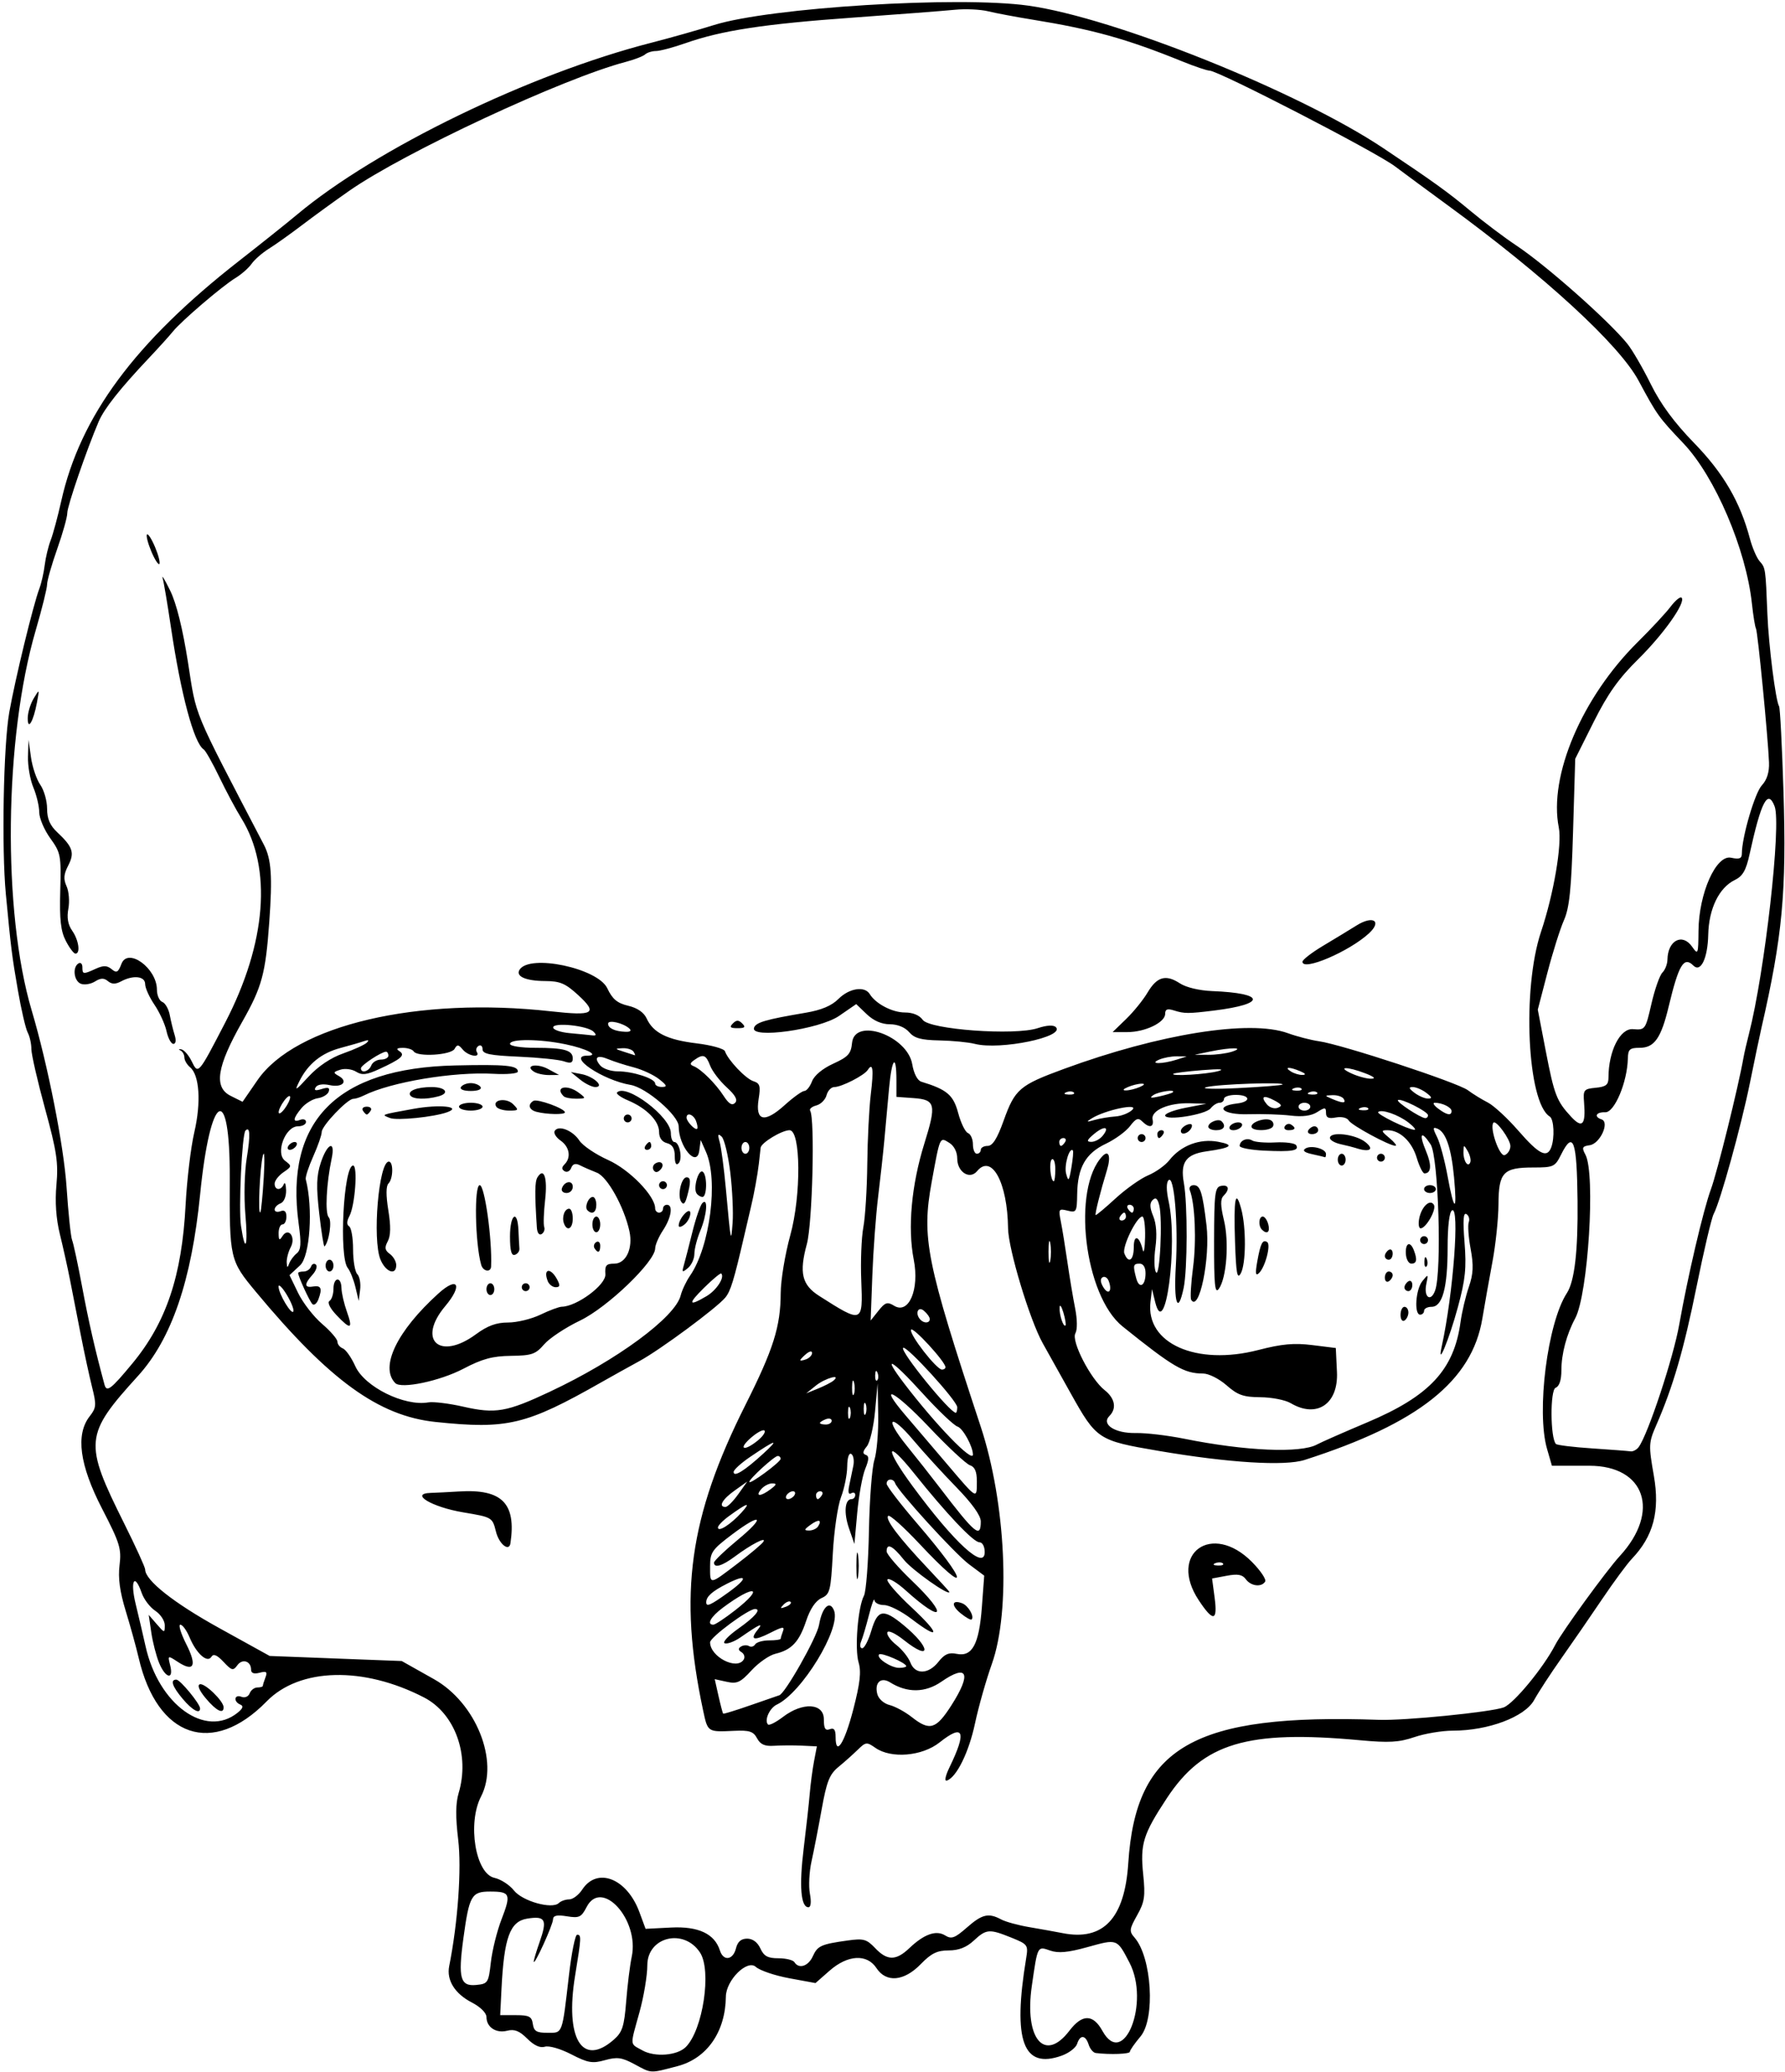 <?xml version="1.0" encoding="UTF-8" standalone="no"?>
<!-- Created with Inkscape (http://www.inkscape.org/) -->

<svg
   xmlns:dc="http://purl.org/dc/elements/1.1/"
   xmlns:cc="http://creativecommons.org/ns#"
   xmlns:rdf="http://www.w3.org/1999/02/22-rdf-syntax-ns#"
   xmlns:svg="http://www.w3.org/2000/svg"
   xmlns="http://www.w3.org/2000/svg"
   xmlns:sodipodi="http://sodipodi.sourceforge.net/DTD/sodipodi-0.dtd"
   xmlns:inkscape="http://www.inkscape.org/namespaces/inkscape"
   id="svg4176"
   version="1.1"
   inkscape:version="0.91 r13725"
   width="426.562"
   height="495"
   viewBox="0 0 426.562 495"
   sodipodi:docname="Skull10.svg">
  <defs
     id="defs4180" />
  <sodipodi:namedview
     pagecolor="#ffffff"
     bordercolor="#666666"
     borderopacity="1"
     objecttolerance="10"
     gridtolerance="10"
     guidetolerance="10"
     inkscape:pageopacity="0"
     inkscape:pageshadow="2"
     inkscape:window-width="1600"
     inkscape:window-height="837"
     id="namedview4178"
     showgrid="false"
     inkscape:zoom="1.3535354"
     inkscape:cx="213.28125"
     inkscape:cy="247.5"
     inkscape:window-x="-8"
     inkscape:window-y="-8"
     inkscape:window-maximized="1"
     inkscape:current-layer="svg4176" />
  <path
     style="fill:#000000"
     d="m 151.575,493.095 c -2.977,-1.596 -4.116,-1.748 -7.017,-0.938 -2.998,0.837 -4.079,0.649 -8.046,-1.399 -2.587,-1.335 -5.336,-2.126 -6.313,-1.816 -1.132,0.359 -2.586,-0.307 -4.205,-1.926 -1.859,-1.859 -3.052,-2.33 -4.793,-1.893 -2.664,0.669 -4.951,-0.843 -4.951,-3.272 0,-0.98 -1.451,-2.418 -3.516,-3.485 -4.055,-2.096 -6.058,-5.322 -5.389,-8.679 2.079,-10.424 2.989,-23.27 2.145,-30.258 -0.645,-5.334 -0.613,-8.658 0.106,-11.059 2.727,-9.103 -0.864,-19.037 -8.265,-22.861 -14.488,-7.487 -29.739,-7.109 -37.599,0.931 -12.899,13.195 -26.133,8.717 -30.582,-10.347 -0.602,-2.578 -2,-7.641 -3.106,-11.25 -1.417,-4.621 -1.854,-7.857 -1.475,-10.938 0.484,-3.94 0.069,-5.281 -4.172,-13.487 -5.4,-10.447 -6.375,-17.729 -2.957,-22.09 1.579,-2.015 1.636,-2.698 0.573,-6.923 -0.648,-2.578 -1.88,-8.273 -2.737,-12.656 -0.857,-4.383 -2.013,-10.289 -2.569,-13.125 -0.556,-2.836 -1.635,-7.688 -2.397,-10.781 -0.915,-3.716 -1.194,-7.727 -0.823,-11.816 0.478,-5.266 0.073,-7.976 -2.713,-18.141 C 8.974,258.315 7.5,251.897 7.5,250.626 7.5,249.354 7.104,247.575 6.621,246.672 6.138,245.768 5.083,241.233 4.278,236.594 2.853,228.377 2.635,226.636 1.397,213.587 0.357,202.624 0.822,178.005 2.217,170.156 3.641,162.15 7.932,144.506 9.401,140.625 9.888,139.336 10.466,136.805 10.685,135 c 0.219,-1.805 0.86,-4.477 1.426,-5.938 0.565,-1.461 1.703,-5.68 2.528,-9.375 4.526,-20.269 17.616,-37.945 42.464,-57.343 5.284,-4.125 11.538,-9.117 13.898,-11.093 C 89.82,35.495 126.665,17.629 155.625,10.217 c 4.383,-1.122 11.133,-3.029 15,-4.237 13.399,-4.188 58.359,-6.965 75.075,-4.637 20.572,2.864 64.69,20.567 84.869,34.054 11.95,7.987 15.449,10.504 20.733,14.914 3.208,2.677 8.175,6.423 11.038,8.323 7.109,4.718 22.057,17.945 26.536,23.479 1.187,1.466 3.707,5.801 5.6,9.632 2.373,4.801 5.597,9.181 10.376,14.096 6.996,7.195 10.978,14.021 13.328,22.85 0.581,2.182 1.631,4.612 2.333,5.4 1.392,1.563 1.41,1.688 1.843,12.63 0.297,7.5 1.969,20.686 2.792,22.018 0.24,0.388 0.711,9.515 1.048,20.282 0.752,24.09 -0.227,34.59 -5.279,56.607 -0.414,1.805 -1.649,7.703 -2.745,13.107 -2.085,10.283 -7.076,28.316 -8.656,31.274 -0.507,0.949 -2.345,8.753 -4.085,17.344 -3.059,15.104 -5.635,23.955 -9.639,33.126 -1.819,4.165 -1.847,4.766 -0.567,12.095 1.473,8.439 -0.121,14.441 -5.264,19.818 -1.127,1.178 -4.325,5.517 -7.108,9.642 -2.783,4.125 -7.145,10.453 -9.694,14.062 -2.549,3.609 -5.496,8.126 -6.551,10.038 -2.22,4.025 -10.947,7.306 -19.432,7.306 -2.56,0 -6.684,0.692 -9.164,1.537 -3.683,1.255 -6.08,1.392 -13.058,0.748 -26.919,-2.483 -37.43,0.671 -46.104,13.837 -5.692,8.639 -6.405,10.938 -5.658,18.231 0.535,5.222 0.335,6.571 -1.448,9.741 -1.879,3.343 -1.936,3.832 -0.619,5.34 4.125,4.724 5.005,19.363 1.419,23.624 -1.399,1.663 -2.544,3.307 -2.545,3.654 -9.4e-4,0.545 -4.722,0.718 -8.139,0.298 -0.61,-0.075 -1.376,-0.98 -1.704,-2.011 -0.74,-2.331 -2.045,-2.42 -2.753,-0.187 -0.295,0.928 -1.935,2.194 -3.645,2.812 -9.278,3.355 -11.796,-3.504 -8.535,-23.251 0.522,-3.158 0.389,-3.343 -3.522,-4.922 -5.295,-2.137 -5.993,-2.083 -8.998,0.703 -1.753,1.625 -3.595,2.344 -6.008,2.344 -2.745,0 -4.153,0.693 -6.667,3.281 -4,4.118 -8.252,4.495 -10.584,0.938 -2.256,-3.444 -6.855,-3.189 -11.192,0.62 l -3.375,2.963 -6.267,-1.155 c -3.447,-0.635 -7.041,-1.856 -7.988,-2.713 -2.051,-1.856 -7.114,3.167 -7.16,7.105 -0.1,8.429 -4.526,14.777 -11.587,16.616 -6.704,1.746 -6.057,1.777 -10.301,-0.497 z m 12.318,-4.086 c 4.088,-4.088 6.216,-18.252 3.391,-22.564 -3.861,-5.893 -12.596,-3.772 -12.596,3.059 0,2.441 -0.844,7.484 -1.875,11.205 -2.298,8.294 -2.368,7.391 0.703,9.113 2.973,1.666 8.316,1.248 10.377,-0.813 z m -17.217,-1.744 c 2.051,-1.799 2.487,-3.144 2.961,-9.141 0.306,-3.867 0.902,-8.67 1.326,-10.673 1.869,-8.84 -7.186,-18.827 -10.776,-11.885 -1.27,2.457 -1.78,2.697 -4.712,2.221 -2.42,-0.393 -3.296,-0.192 -3.321,0.761 -0.034,1.334 -4.503,11.131 -4.6,10.084 -0.03,-0.322 0.591,-2.412 1.379,-4.646 1.912,-5.42 1.421,-6.352 -2.973,-5.637 -4.103,0.667 -5.509,4.537 -6.12,16.85 l -0.308,6.206 3.75,0 c 3.175,0 3.796,0.323 4.05,2.109 0.244,1.717 0.895,2.109 3.498,2.109 3.687,0 3.471,0.58 5.143,-13.828 0.613,-5.285 1.489,-9.609 1.947,-9.609 1.042,0 1.01,0.652 -0.483,9.767 -2.465,15.057 1.686,21.936 9.24,15.311 z m 108.892,-2.155 c 3.056,-4.007 5.646,-3.991 7.875,0.046 5.087,9.213 11.432,-6.775 6.469,-16.299 -2.999,-5.754 -2.861,-5.703 -10.049,-3.708 -4.652,1.292 -6.945,1.505 -8.889,0.829 -3.094,-1.076 -2.999,-1.257 -4.402,8.466 -1.822,12.63 3.072,18.432 8.996,10.665 z M 117.303,468.75 c 0.321,-2.836 1.466,-7.437 2.543,-10.224 2.34,-6.052 2.093,-6.651 -2.734,-6.651 -4.446,0 -4.983,0.948 -6.391,11.284 -1.282,9.408 -0.726,11.401 3.073,11.032 2.802,-0.273 2.949,-0.5 3.509,-5.441 z m 76.922,-1.388 c 1.156,-2.536 1.944,-2.895 8.334,-3.795 3.787,-0.533 4.539,-0.326 6.562,1.805 2.9,3.056 4.995,3.062 8.185,0.023 3.526,-3.359 6.412,-4.376 8.577,-3.025 1.483,0.926 2.292,0.63 5.158,-1.886 3.654,-3.208 5.176,-3.57 8.203,-1.95 1.063,0.569 4.094,1.399 6.735,1.844 2.641,0.445 6.214,1.088 7.94,1.429 9.745,1.923 14.85,-3.508 15.703,-16.703 1.801,-27.854 15.689,-35.793 59.908,-34.249 6.157,0.215 26.863,-1.851 29.821,-2.975 2.427,-0.923 9.536,-9.549 12.302,-14.927 1.626,-3.162 12.22,-17.735 15.449,-21.251 9.74,-10.608 6.041,-21.546 -7.286,-21.546 l -8.954,0 -1.162,-4.013 c -2.591,-8.948 0.104,-30.128 4.738,-37.237 1.838,-2.82 2.675,-10.043 2.549,-21.995 -0.154,-14.568 -1.013,-16.96 -3.964,-11.031 -1.422,2.857 -1.792,3.026 -6.633,3.026 -7.167,0 -8.26,1.157 -8.3,8.787 -0.018,3.417 -0.665,9.588 -1.437,13.713 -0.772,4.125 -1.861,10.242 -2.419,13.594 -2.48,14.893 -15.228,25.03 -42.461,33.766 -4.752,1.524 -18.212,0.687 -34.988,-2.176 -14.385,-2.455 -14.747,-2.693 -20.943,-13.777 -2.162,-3.867 -5.162,-9.239 -6.668,-11.938 -3.109,-5.574 -8.217,-22.502 -8.279,-27.435 -0.136,-10.931 -3.903,-17.88 -7.405,-13.661 -1.758,2.118 -4.741,0.216 -4.741,-3.024 0,-1.548 -0.747,-3.02 -1.896,-3.738 -2.298,-1.435 -2.204,-1.642 -4.202,9.308 -2.453,13.446 -1.36,18.906 11.701,58.457 6.022,18.236 7.233,43.923 2.673,56.719 -1.378,3.867 -3.193,10.271 -4.034,14.232 -1.46,6.878 -4.419,12.877 -6.725,13.633 -0.63,0.207 -0.359,-1.125 0.653,-3.209 4.163,-8.568 3.384,-10.494 -2.389,-5.906 -4.17,3.314 -11.573,3.936 -15.352,1.289 -2.043,-1.431 -2.297,-1.404 -4.193,0.454 -1.11,1.087 -3.182,2.933 -4.605,4.102 -2.152,1.767 -2.828,3.466 -4.018,10.093 -0.787,4.383 -1.881,9.991 -2.431,12.462 -0.55,2.471 -0.727,5.952 -0.393,7.734 0.373,1.986 0.236,3.241 -0.354,3.241 -1.821,0 -2.231,-5.086 -1.132,-14.018 0.606,-4.923 1.261,-10.85 1.456,-13.17 0.195,-2.32 0.657,-5.801 1.027,-7.734 l 0.673,-3.516 -3.62,-0.168 c -1.991,-0.093 -4.968,-0.077 -6.616,0.034 -2.222,0.15 -3.271,-0.312 -4.06,-1.787 -0.881,-1.645 -1.822,-1.955 -5.442,-1.788 -6.438,0.296 -6.335,0.365 -7.47,-4.962 -5.891,-27.659 -3.325,-46.114 10.132,-72.891 6.697,-13.326 8.397,-18.713 8.43,-26.719 0.013,-3.094 1.045,-9.319 2.294,-13.833 C 191.495,285.535 191.384,270 188.678,270 c -1.847,0 -6.777,2.987 -6.91,4.187 -0.059,0.533 -0.248,2.235 -0.42,3.782 -0.276,2.478 -1.208,7.591 -1.881,10.312 -0.128,0.516 -0.867,3.68 -1.643,7.031 -2.463,10.635 -3.233,13.141 -4.511,14.681 -2.066,2.49 -15.515,12.433 -20.471,15.136 -2.549,1.39 -6.657,3.676 -9.129,5.08 -17.977,10.211 -22.484,11.289 -39.657,9.483 -13.569,-1.427 -25.326,-9.942 -42.885,-31.059 -6.258,-7.526 -6.338,-7.875 -6.267,-27.184 0.085,-23.166 -4.642,-20.575 -7.079,3.88 -2.054,20.607 -6.822,34.534 -14.849,43.37 -12.816,14.108 -12.978,15.839 -3.297,35.254 2.755,5.526 5.01,10.468 5.01,10.983 0,2.591 6.795,7.966 17.672,13.978 l 12.087,6.681 15.778,0.606 15.778,0.606 7.703,4.331 c 10.033,5.641 15.622,19.565 11.249,28.023 -3.31,6.401 -1.337,18.443 3.184,19.436 1.527,0.335 3.625,1.689 4.662,3.007 2.03,2.581 9.142,4.575 10.746,3.013 0.49,-0.477 1.601,-0.867 2.47,-0.867 0.869,0 2.271,-1.055 3.115,-2.344 3.586,-5.472 10.685,-2.684 13.658,5.364 l 1.482,4.011 6.081,-0.308 c 6.543,-0.332 10.416,1.487 11.686,5.489 0.825,2.6 3.124,2.304 3.826,-0.493 0.408,-1.624 1.231,-2.344 2.68,-2.344 1.321,0 2.485,0.863 3.16,2.344 0.84,1.843 1.761,2.344 4.314,2.344 1.785,0 3.507,0.422 3.825,0.938 1.047,1.695 3.302,0.98 4.381,-1.388 z m 92.227,-85.096 c -7.381,-11.179 3.195,-18.761 12.732,-9.129 2.048,2.069 3.467,4.178 3.152,4.688 -0.872,1.411 -3.405,1.104 -4.621,-0.559 -0.825,-1.128 -1.923,-1.327 -4.574,-0.83 l -3.489,0.655 0.608,4.58 c 0.753,5.676 -0.339,5.847 -3.807,0.595 z m 5.794,-8.77 c -0.312,-0.312 -1.12,-0.345 -1.797,-0.074 -0.748,0.299 -0.526,0.521 0.566,0.566 0.988,0.041 1.542,-0.181 1.23,-0.492 z m -173.721,-7.58 c -0.864,-3.443 -0.9,-3.464 -7.808,-4.622 -7.508,-1.259 -12.937,-4.497 -7.8,-4.653 1.404,-0.043 4.451,-0.196 6.771,-0.341 10.268,-0.643 13.715,2.827 12.292,12.372 -0.316,2.119 -2.711,0.21 -3.455,-2.755 z m 85.385,42.451 c 1.622,-6.265 1.931,-8.998 1.271,-11.216 -0.969,-3.253 -0.172,-13.197 1.278,-15.95 0.512,-0.972 1.048,-7.933 1.191,-15.469 0.143,-7.536 0.73,-15.175 1.306,-16.977 0.575,-1.801 0.984,-6.653 0.908,-10.781 l -0.137,-7.506 -0.62,6.718 c -0.341,3.695 -1.228,7.455 -1.972,8.356 -0.974,1.18 -1.044,1.741 -0.251,2.008 0.828,0.279 0.798,1.113 -0.124,3.363 -0.674,1.646 -1.53,6.352 -1.903,10.458 l -0.678,7.466 -1.287,-3.716 c -1.295,-3.74 -1.011,-6.997 0.61,-6.997 0.481,0 0.874,-0.447 0.874,-0.993 0,-0.546 -0.439,-0.722 -0.975,-0.39 -0.622,0.384 -0.792,-0.274 -0.469,-1.82 0.278,-1.332 0.719,-3.451 0.979,-4.709 0.26,-1.257 0.049,-2.548 -0.469,-2.868 -0.564,-0.349 -0.957,0.847 -0.982,2.989 -0.023,1.964 -0.688,5.258 -1.479,7.321 -0.791,2.062 -1.673,8.109 -1.96,13.437 -0.485,8.993 -0.679,9.758 -2.71,10.684 -1.408,0.641 -2.713,2.58 -3.662,5.437 -1.661,5.002 -3.466,6.933 -7.34,7.855 -1.464,0.348 -4.041,2.139 -5.727,3.98 -2.646,2.888 -3.457,3.26 -5.923,2.718 l -2.858,-0.628 0.902,4.013 c 0.496,2.207 0.996,4.107 1.111,4.223 0.115,0.115 3.151,-0.82 6.746,-2.079 3.595,-1.259 6.572,-2.29 6.617,-2.292 1.237,-0.062 9.039,-13.809 9.556,-16.839 0.725,-4.248 2.587,-6.007 3.59,-3.392 1.648,4.295 -7.701,19.624 -13.688,22.443 -1.739,0.819 -3.054,3.8 -2.098,4.756 0.285,0.285 1.899,-0.534 3.585,-1.821 4.714,-3.596 9.755,-3.3 9.755,0.574 0,2.204 0.342,2.781 1.406,2.373 1.024,-0.393 1.406,0.111 1.406,1.853 0,4.817 2.131,1.495 4.222,-6.583 z m 0.746,-34.305 c 0,-2.836 0.176,-3.996 0.391,-2.578 0.215,1.418 0.215,3.738 0,5.156 -0.215,1.418 -0.391,0.258 -0.391,-2.578 z m 22.699,33.326 c 4.881,-7.63 3.883,-9.993 -2.384,-5.65 -3.853,2.67 -8.155,2.731 -12.251,0.174 -2.217,-1.385 -3.788,0.043 -3.07,2.79 0.299,1.145 1.569,2.275 2.943,2.62 1.329,0.334 3.715,1.63 5.302,2.881 4.279,3.374 5.788,2.925 9.46,-2.815 z m -170.581,1.771 c 1.291,-1.039 1.479,-1.607 0.648,-1.953 -1.703,-0.709 -1.441,-2.511 0.27,-1.854 0.82,0.315 1.672,-0.046 1.975,-0.837 0.293,-0.765 1.121,-1.39 1.84,-1.39 0.718,0 1.306,-0.176 1.306,-0.392 0,-0.216 0.282,-1.127 0.627,-2.026 0.507,-1.321 0.238,-1.532 -1.406,-1.102 C 60.69,399.956 60,399.708 60,398.874 c 0,-2.049 -2.068,-2.723 -3.278,-1.068 -1.009,1.38 -1.333,1.302 -3.312,-0.804 -1.546,-1.646 -2.397,-2.004 -2.886,-1.213 -0.977,1.581 -3.589,-0.734 -5.213,-4.617 -0.7,-1.676 -1.697,-3.047 -2.214,-3.047 -0.517,0 0.117,2.087 1.41,4.638 2.629,5.187 1.866,6.789 -2.019,4.244 -2.425,-1.589 -2.429,-1.587 -1.816,0.857 0.889,3.542 -1.13,3.086 -2.645,-0.598 C 37.336,395.59 36.495,392.32 36.155,390 l -0.617,-4.219 1.919,2.213 c 1.864,2.15 1.919,2.157 1.919,0.256 0,-1.076 -1.023,-2.628 -2.274,-3.447 -1.25,-0.819 -2.705,-2.728 -3.232,-4.24 -1.731,-4.965 -2.818,-2.978 -1.445,2.64 0.725,2.965 1.787,7.5 2.36,10.078 3.096,13.931 14.332,22.044 21.99,15.879 z M 43.677,405.866 C 41.154,402.867 40.615,401.25 42.14,401.25 c 0.912,0 5.673,5.779 5.673,6.885 0,1.442 -1.88,0.41 -4.135,-2.27 z m 5.518,-0.127 c -1.555,-1.848 -2.114,-3.151 -1.448,-3.373 1.154,-0.385 5.69,3.996 5.69,5.495 0,1.724 -1.737,0.855 -4.242,-2.122 z m 175.075,-8.758 c 1.441,-1.832 2.464,-2.276 4.354,-1.889 3.716,0.761 5.351,-2.28 6.015,-11.185 l 0.559,-7.5 -3.632,-2.712 c -3.401,-2.54 -16.973,-17.427 -17.66,-19.373 -0.43,-1.218 -2.031,-1.117 -2.031,0.128 0,0.557 3.27,4.816 7.266,9.465 12.452,14.486 12.811,17.94 0.5,4.805 -3.721,-3.97 -7.05,-6.935 -7.396,-6.588 -0.785,0.785 2.556,5.209 9.385,12.431 2.885,3.051 5.246,5.634 5.246,5.739 0,1.078 -8.91,-5.217 -10.878,-7.685 -2.708,-3.396 -4.122,-4.085 -4.122,-2.007 0,0.679 2.742,3.857 6.094,7.062 8.793,8.408 7.472,10.394 -1.514,2.276 -2.031,-1.834 -3.997,-3.021 -4.37,-2.637 -0.373,0.384 2.217,3.396 5.757,6.694 6.945,6.471 6.908,8.038 -0.064,2.715 -2.364,-1.805 -5.291,-3.281 -6.506,-3.281 -1.215,0 -2.256,-0.527 -2.313,-1.172 -0.057,-0.645 -0.641,0.938 -1.298,3.516 -0.657,2.578 -1.499,5.426 -1.872,6.328 -0.379,0.918 -0.267,1.641 0.257,1.641 0.514,0 1.495,-1.898 2.18,-4.219 1.492,-5.054 2.857,-5.292 7.66,-1.333 6.62,5.456 6.737,8.865 0.124,3.61 -2.052,-1.631 -3.772,-2.431 -3.967,-1.845 -0.19,0.569 0.781,1.919 2.157,3.002 1.376,1.082 2.882,2.967 3.346,4.189 1.124,2.957 4.325,2.874 6.723,-0.174 z m 5.316,-11.564 c -2.357,-1.91 -2.137,-3.357 0.364,-2.397 1.438,0.552 2.944,3.15 2.237,3.857 -0.197,0.197 -1.367,-0.46 -2.6,-1.46 z m -13.023,12.621 c 0,-0.777 -5.937,-3.35 -6.479,-2.809 -0.799,0.799 2.793,3.209 4.783,3.209 0.933,0 1.696,-0.18 1.696,-0.4 z m -38.841,-1.58 c 0.354,-0.573 0.123,-1.364 -0.514,-1.758 -0.824,-0.509 -0.859,-0.9 -0.12,-1.357 0.571,-0.353 1.43,-0.399 1.91,-0.102 0.48,0.297 1.138,0.111 1.462,-0.413 0.324,-0.524 1.83,-0.953 3.346,-0.953 1.516,0 2.757,-0.176 2.757,-0.392 0,-0.216 0.245,-1.031 0.545,-1.813 0.443,-1.154 -0.117,-1.083 -2.983,0.378 -3.927,2.002 -5.058,1.755 -3.087,-0.674 1.497,-1.845 0.561,-1.436 -4.099,1.791 -1.425,0.987 -3.113,1.619 -3.75,1.404 -0.637,-0.215 0.846,-1.806 3.295,-3.535 3.919,-2.768 5.518,-4.659 3.939,-4.659 -1.603,0 -10.736,6.769 -10.736,7.957 0,3.466 6.407,6.757 8.034,4.126 z m -2.094,-11.739 c 7.318,-5.701 4.673,-6.293 -2.893,-0.647 -2.9,2.164 -3.955,4.053 -2.263,4.053 0.431,0 2.751,-1.533 5.156,-3.407 z m 13.304,-2.037 c -0.289,-0.289 -1.045,-6e-4 -1.681,0.64 -0.919,0.926 -0.811,1.034 0.525,0.525 0.925,-0.352 1.445,-0.876 1.156,-1.165 z m -14.945,-2.214 c 4.87,-3.497 4.701,-4.65 -0.308,-2.102 -3.492,1.777 -4.885,3.016 -4.913,4.369 -0.025,1.219 0.968,0.787 5.221,-2.267 z m 2.228,-6.921 c 3.085,-2.346 5.883,-4.709 6.217,-5.25 0.795,-1.286 -2.975,0.67 -6.821,3.54 -3.037,2.265 -4.984,2.838 -4.984,1.464 0,-0.419 2.523,-2.845 5.606,-5.391 6.888,-5.687 5.827,-6.713 -1.344,-1.299 -4.74,3.579 -5.2,4.248 -5.2,7.564 0,4.498 -0.247,4.522 6.526,-0.629 z m 59.099,-2.765 c 0,-1.347 -0.54,-2.344 -1.27,-2.344 -1.425,0 -7.896,-6.83 -15.553,-16.416 -6.863,-8.593 -7.188,-6.198 -0.407,3.005 10.018,13.597 17.231,20.192 17.231,15.755 z m -58.125,-9.44 c 2.419,-2.664 1.434,-2.378 -3.047,0.884 -1.418,1.032 -2.578,2.234 -2.578,2.671 0,1.223 3.018,-0.685 5.625,-3.556 z m 18.32,3.284 c 0.994,-1.608 0.104,-1.766 -1.86,-0.33 -1.521,1.112 -1.568,1.33 -0.288,1.33 0.842,0 1.808,-0.45 2.148,-1 z m 38.868,-1.172 c 0,-1.399 -2.092,-4.319 -5.878,-8.203 -3.233,-3.317 -7.83,-8.351 -10.216,-11.187 -5.577,-6.629 -7.073,-5.444 -1.617,1.282 2.265,2.792 5.805,7.285 7.868,9.985 8.547,11.186 9.844,12.256 9.844,8.124 z m -57.967,-6.487 2.161,-3.034 -3.034,2.161 C 172.592,358.187 171.589,360 173.374,360 c 0.48,0 1.846,-1.365 3.034,-3.034 z m 13.436,0.222 c 0.319,-0.516 0.158,-0.938 -0.358,-0.938 -0.516,0 -1.198,0.422 -1.517,0.938 -0.319,0.516 -0.158,0.938 0.358,0.938 0.516,0 1.198,-0.422 1.517,-0.938 z m 6.562,0 c 0.319,-0.516 0.133,-0.938 -0.413,-0.938 -0.546,0 -0.993,0.422 -0.993,0.938 0,0.516 0.186,0.938 0.413,0.938 0.227,0 0.674,-0.422 0.993,-0.938 z m -12.243,-1.436 c 1.457,-1.102 1.526,-1.376 0.349,-1.376 -0.809,0 -1.996,0.633 -2.638,1.406 -1.485,1.789 -0.092,1.771 2.289,-0.03 z m 49.274,-1.875 c 0,-2.327 -0.487,-3.467 -1.641,-3.837 -0.902,-0.29 -5.299,-4.387 -9.771,-9.106 -8.325,-8.784 -12.519,-10.863 -5.594,-2.773 2.116,2.472 6.626,7.765 10.023,11.761 7.128,8.387 6.983,8.305 6.983,3.955 z m -46.895,-5.361 c 0.011,-0.387 -0.296,-0.701 -0.683,-0.699 -0.805,0.005 -6.797,5.468 -6.797,6.198 0,0.765 7.458,-4.717 7.48,-5.499 z m -4.199,-1.205 c 4.066,-3.717 3.184,-3.513 -3.047,0.706 -2.191,1.484 -3.984,3.114 -3.984,3.623 0,1.328 2.579,-0.26 7.031,-4.33 z M 232.5,347.484 c 0,-1.914 -2.388,-6.27 -3.657,-6.673 -0.894,-0.284 -4.704,-3.909 -8.467,-8.056 -7.409,-8.166 -9.755,-9.392 -4.303,-2.25 7.549,9.889 16.427,19.066 16.427,16.979 z m 82.245,-2.42 c 0.914,-0.504 6.302,-2.874 11.974,-5.268 14.919,-6.296 20.747,-12.562 22.309,-23.984 0.327,-2.389 1.215,-6.147 1.974,-8.35 1.079,-3.132 1.174,-5.118 0.437,-9.108 -0.519,-2.806 -0.722,-5.68 -0.451,-6.385 0.271,-0.706 0.023,-1.574 -0.551,-1.928 -0.751,-0.464 -0.879,1.433 -0.455,6.767 0.484,6.099 0.203,8.835 -1.588,15.448 -2.086,7.703 -5.077,14.944 -3.845,9.308 2.741,-12.535 4.321,-33.577 2.434,-32.41 -0.641,0.396 -1.045,3.838 -1.045,8.888 0,9.587 -1.238,14.147 -3.842,14.147 -0.981,0 -1.783,0.422 -1.783,0.938 0,0.516 -0.422,0.938 -0.938,0.938 -1.487,0 -1.088,-6.018 0.533,-8.024 1.41,-1.745 1.448,-1.717 0.934,0.701 -0.675,3.174 1.083,4.435 2.119,1.52 1.637,-4.607 0.786,-32.014 -1.083,-34.866 -2.297,-3.506 -2.87,-2.625 -1.079,1.661 1.374,3.289 1.227,5.259 -0.393,5.259 -0.404,0 -1.235,-1.672 -1.847,-3.716 C 337.388,272.688 334.536,270 331.563,270 c -1.585,0 -1.539,0.193 0.443,1.844 1.217,1.014 1.883,1.858 1.479,1.875 -1.37,0.058 -10.512,-4.887 -11.195,-6.056 -0.384,-0.657 -1.708,-0.965 -3.047,-0.709 -1.753,0.335 -2.367,0.054 -2.367,-1.085 0,-1.367 -0.234,-1.388 -2.109,-0.196 -1.41,0.896 -3.509,1.173 -6.328,0.834 -2.32,-0.279 -6.899,-0.426 -10.175,-0.327 -6.118,0.185 -8.268,-1.905 -2.644,-2.57 3.425,-0.405 3.179,-2.047 -0.307,-2.047 -1.547,0 -2.812,0.422 -2.812,0.938 0,0.516 -0.481,0.938 -1.069,0.938 -0.588,0 -1.537,0.595 -2.109,1.322 -1.215,1.544 -10.885,3.063 -10.885,1.71 0,-0.491 2.215,-1.319 4.922,-1.84 l 4.922,-0.946 -3.877,-0.123 c -5.081,-0.161 -9.402,1.699 -8.97,3.861 0.383,1.916 -0.808,2.141 -2.485,0.469 -0.941,-0.938 -1.523,-0.712 -2.916,1.132 -0.957,1.267 -3.568,3.169 -5.8,4.227 -4.804,2.276 -6.728,5.667 -6.822,12.027 -0.063,4.257 -0.185,4.465 -2.303,3.935 -2.1,-0.526 -2.199,-0.372 -1.614,2.536 0.342,1.703 1.049,6.05 1.57,9.659 0.521,3.609 1.354,8.602 1.85,11.095 0.535,2.687 0.562,5.142 0.066,6.028 -1.036,1.851 3.65,10.935 7,13.571 2.47,1.943 2.92,4.375 1.138,6.156 -2.019,2.019 1.317,4.184 6.295,4.084 2.412,-0.048 7.617,0.563 11.565,1.359 14.629,2.949 27.862,3.517 31.767,1.364 z m -6.308,-9.86 c -1.289,-0.763 -4.544,-1.401 -7.233,-1.42 -4.069,-0.028 -5.426,-0.505 -8.093,-2.846 -1.77,-1.554 -4.274,-2.812 -5.597,-2.812 -4.539,0 -7.154,-1.529 -19.253,-11.251 -9.189,-7.384 -12.195,-33.064 -4.768,-40.718 1.497,-1.542 2.019,0.171 1.032,3.383 -1.534,4.991 -2.921,10.504 -2.698,10.727 0.113,0.113 2.246,-1.669 4.74,-3.959 2.494,-2.29 6.015,-4.783 7.825,-5.539 1.81,-0.756 4.081,-2.38 5.048,-3.609 2.763,-3.512 7.284,-5.22 11.652,-4.401 4.066,0.763 3.23,1.446 -2.809,2.296 -4.883,0.687 -6.263,2.618 -5.379,7.526 0.915,5.08 0.879,20.739 -0.057,25.153 -1.371,6.466 -2.391,3.611 -1.864,-5.22 0.604,-10.126 -0.389,-21.922 -1.732,-20.579 -0.561,0.561 -0.555,2.416 0.015,5.024 2.284,10.434 -0.836,33.738 -3.221,24.056 l -0.75,-3.047 -0.364,3.057 c -1.182,9.914 10.959,15.315 25.796,11.476 5.589,-1.446 8.524,-1.713 12.866,-1.171 l 5.625,0.702 0.275,5.71 c 0.369,7.662 -4.809,11.156 -11.056,7.46 z M 264.939,306.003 c -0.303,-0.789 -0.967,-1.178 -1.475,-0.863 -0.587,0.363 -0.505,1.244 0.225,2.412 1.234,1.975 2.162,0.825 1.251,-1.549 z m 8.811,-1.84 c 0,-1.409 -0.54,-2.288 -1.406,-2.288 -1.55,0 -1.647,0.414 -0.818,3.505 0.71,2.649 2.224,1.821 2.224,-1.217 z m 3.273,-16.249 c -0.407,-1.621 -0.849,-1.963 -1.585,-1.227 -0.736,0.736 -0.695,1.807 0.146,3.839 0.753,1.818 0.938,4.483 0.522,7.509 -0.355,2.58 -0.292,5.238 0.14,5.906 0.933,1.443 1.617,-12.679 0.777,-16.027 z m -6.085,10.023 c 0,-3.144 1.328,-2.738 2.144,0.656 0.248,1.031 0.5,-0.34 0.56,-3.047 0.06,-2.707 -0.235,-4.922 -0.656,-4.922 -1.353,0 -4.894,7.259 -4.298,8.812 0.969,2.525 2.25,1.672 2.25,-1.499 z m -1.875,-7.312 c 0,-0.516 -0.186,-0.938 -0.413,-0.938 -0.227,0 -0.674,0.422 -0.993,0.938 -0.319,0.516 -0.133,0.938 0.413,0.938 0.546,0 0.993,-0.422 0.993,-0.938 z m 1.875,-1.875 c 0,-0.516 -0.447,-0.938 -0.993,-0.938 -0.546,0 -0.732,0.422 -0.413,0.938 0.319,0.516 0.765,0.938 0.993,0.938 0.227,0 0.413,-0.422 0.413,-0.938 z m 63.75,25.368 c 0,-1.062 0.422,-1.93 0.938,-1.93 0.516,0 0.938,0.608 0.938,1.351 0,0.743 -0.422,1.612 -0.938,1.93 -0.516,0.319 -0.938,-0.289 -0.938,-1.351 z m -50.028,-3.598 c -0.258,-0.418 -0.058,-3.906 0.445,-7.75 0.832,-6.353 0.467,-15.19 -0.76,-18.386 -0.272,-0.709 0.131,-1.259 0.922,-1.259 1.563,0 2.106,1.706 3.052,9.603 0.936,7.811 -1.751,20.879 -3.659,17.792 z m 5.469,-13.969 c 0.024,-11.558 0.202,-12.966 1.668,-13.248 1.861,-0.359 2.153,0.809 0.591,2.371 -0.774,0.774 -0.747,2.309 0.103,5.852 1.267,5.283 0.617,13.845 -1.245,16.392 -0.921,1.26 -1.139,-0.959 -1.117,-11.367 z m 45.496,11.004 c 0,-0.485 0.422,-1.143 0.938,-1.462 0.516,-0.319 0.938,0.078 0.938,0.882 0,0.804 -0.422,1.462 -0.938,1.462 -0.516,0 -0.938,-0.397 -0.938,-0.882 z m -4.688,-2.344 c 0,-0.804 0.422,-1.462 0.938,-1.462 0.516,0 0.938,0.397 0.938,0.882 0,0.485 -0.422,1.143 -0.938,1.462 -0.516,0.319 -0.938,-0.078 -0.938,-0.882 z m -35.802,-8.499 c -0.35,-10.386 0.114,-12.903 1.467,-7.957 1.23,4.493 1.172,13.188 -0.102,15.457 -0.841,1.498 -1.112,0.01 -1.365,-7.5 z m 5.304,4.701 c 0.785,-4.4 1.275,-5.373 2.368,-4.697 0.969,0.599 -0.469,6.034 -1.968,7.439 -0.793,0.744 -0.896,0.04 -0.4,-2.742 z m 39.946,-0.085 c 0.045,-1.092 0.267,-1.314 0.566,-0.566 0.271,0.677 0.238,1.485 -0.074,1.797 -0.312,0.312 -0.533,-0.242 -0.492,-1.23 z m -4.428,-1.798 c -0.151,-2.615 1.032,-3.148 1.91,-0.86 0.866,2.257 0.688,3.205 -0.603,3.204 -0.645,-3.5e-4 -1.233,-1.055 -1.307,-2.344 z m -5.021,0.525 c 0,-0.485 0.422,-1.143 0.938,-1.462 0.516,-0.319 0.938,0.078 0.938,0.882 0,0.804 -0.422,1.462 -0.938,1.462 -0.516,0 -0.938,-0.397 -0.938,-0.882 z M 339.375,296.25 c 0,-0.516 0.422,-0.938 0.938,-0.938 0.516,0 0.938,0.422 0.938,0.938 0,0.516 -0.422,0.938 -0.938,0.938 -0.516,0 -0.938,-0.422 -0.938,-0.938 z m -37.812,-2.5 c -0.909,-0.909 -0.765,-3.125 0.203,-3.125 0.455,0 1.049,0.844 1.318,1.875 0.482,1.843 -0.293,2.479 -1.522,1.25 z m 37.578,-2.628 c 0.547,-2.864 2.597,-4.797 3.514,-3.314 0.681,1.101 -1.87,5.629 -3.17,5.629 -0.432,0 -0.587,-1.042 -0.343,-2.315 z m 1.172,-7.06 c 0,-0.516 0.633,-0.938 1.406,-0.938 0.773,0 1.406,0.422 1.406,0.938 0,0.516 -0.633,0.938 -1.406,0.938 -0.773,0 -1.406,-0.422 -1.406,-0.938 z m -20.625,-7.031 c 0,-0.773 0.422,-1.406 0.938,-1.406 0.516,0 0.938,0.633 0.938,1.406 0,0.773 -0.422,1.406 -0.938,1.406 -0.516,0 -0.938,-0.633 -0.938,-1.406 z m 9.375,-0.469 c 0,-0.516 0.422,-0.938 0.938,-0.938 0.516,0 0.938,0.422 0.938,0.938 0,0.516 -0.422,0.938 -0.938,0.938 -0.516,0 -0.938,-0.422 -0.938,-0.938 z m -15.469,-0.834 c -1.884,-0.41 -2.423,-0.858 -1.632,-1.356 1.397,-0.88 4.913,0.061 4.913,1.315 0,0.481 -0.105,0.824 -0.234,0.763 -0.129,-0.061 -1.5,-0.386 -3.047,-0.723 z m -11.484,-0.851 c -3.223,-0.154 -5.859,-0.656 -5.859,-1.117 0,-1.306 1.756,-2.07 2.997,-1.303 0.617,0.381 3.106,0.588 5.53,0.46 2.424,-0.129 4.659,0.173 4.966,0.67 0.805,1.302 -0.996,1.606 -7.634,1.29 z m 21.797,-0.65 c -0.516,-0.172 -2.098,-0.569 -3.516,-0.881 -1.418,-0.313 -2.578,-0.982 -2.578,-1.488 0,-1.622 6.013,-0.941 8.438,0.955 2.308,1.805 1.069,2.553 -2.344,1.414 z M 271.875,271.875 c 0,-0.516 0.422,-0.938 0.938,-0.938 0.516,0 0.938,0.422 0.938,0.938 0,0.516 -0.422,0.938 -0.938,0.938 -0.516,0 -0.938,-0.422 -0.938,-0.938 z m 4.688,-0.938 c 0,-0.516 0.447,-0.938 0.993,-0.938 0.546,0 0.732,0.422 0.413,0.938 -0.319,0.516 -0.765,0.938 -0.993,0.938 -0.227,0 -0.413,-0.422 -0.413,-0.938 z m 5.625,-0.759 c 0,-0.503 0.668,-1.172 1.485,-1.485 0.913,-0.35 1.342,-0.141 1.113,0.544 -0.467,1.401 -2.598,2.173 -2.598,0.941 z M 312.656,270 c 0.319,-0.516 0.976,-0.938 1.462,-0.938 0.485,0 0.882,0.422 0.882,0.938 0,0.516 -0.658,0.938 -1.462,0.938 -0.804,0 -1.201,-0.422 -0.882,-0.938 z M 288.75,269.163 c 0,-1.054 2.439,-2.037 3.19,-1.286 1.129,1.129 0.513,2.123 -1.315,2.123 -1.031,0 -1.875,-0.377 -1.875,-0.837 z m 5.156,-0.1 c 0.319,-0.516 1.212,-0.938 1.986,-0.938 0.773,0 1.146,0.422 0.827,0.938 -0.319,0.516 -1.212,0.938 -1.986,0.938 -0.773,0 -1.146,-0.422 -0.827,-0.938 z m 5.156,0.063 c 0,-1.147 3.462,-2.227 4.694,-1.465 0.529,0.327 0.718,0.987 0.422,1.467 -0.703,1.138 -5.116,1.136 -5.116,-0.002 z m 7.978,-0.079 c 0.324,-0.524 0.982,-0.71 1.462,-0.413 1.3,0.804 1.058,1.366 -0.589,1.366 -0.804,0 -1.197,-0.429 -0.873,-0.953 z m 84.545,76.656 c 2.21,-2.952 8.3,-21.335 9.706,-29.297 2.02,-11.441 5.741,-27.336 7.549,-32.25 1.541,-4.187 6.574,-24.509 7.802,-31.5 0.181,-1.031 0.763,-3.562 1.293,-5.625 3.795,-14.758 7.791,-50.108 6.149,-54.388 -1.631,-4.25 -3.22,-1.208 -6.003,11.49 -0.832,3.799 -1.631,5.182 -3.516,6.094 -3.761,1.818 -6.213,6.867 -6.35,13.074 -0.125,5.65 -1.796,9.118 -3.55,7.364 -2.273,-2.273 -3.503,-0.233 -5.905,9.799 -1.805,7.538 -3.425,9.848 -6.907,9.848 -2.406,0 -2.799,0.356 -2.848,2.578 -0.125,5.609 -3.185,12.896 -5.384,12.816 -2.215,-0.08 -2.811,1.073 -0.887,1.716 1.989,0.664 -0.374,5.806 -2.83,6.158 -1.813,0.26 -1.949,0.56 -1.031,2.275 2.439,4.558 0.638,33.333 -2.446,39.075 -2.066,3.847 -3.303,8.499 -3.303,12.426 0,2.335 -0.493,3.829 -1.376,4.168 -1.347,0.517 -1.28,12.062 0.077,13.431 0.28,0.282 4.167,0.757 8.638,1.055 4.471,0.298 8.605,0.614 9.186,0.703 0.581,0.089 1.452,-0.366 1.934,-1.01 z M 181.068,344.143 c 1.217,-0.987 1.946,-2.063 1.618,-2.392 -0.327,-0.329 -1.804,0.465 -3.281,1.765 -3.116,2.74 -1.633,3.3 1.663,0.627 z M 198.75,339.404 c 0,-0.499 -0.633,-0.665 -1.406,-0.368 -0.773,0.297 -1.406,0.705 -1.406,0.908 0,0.203 0.633,0.368 1.406,0.368 0.773,0 1.406,-0.409 1.406,-0.908 z m 4.371,-3.076 c -0.26,-0.645 -0.473,-0.117 -0.473,1.172 0,1.289 0.213,1.816 0.473,1.172 0.26,-0.645 0.26,-1.699 0,-2.344 z m 3.75,-0.938 c -0.26,-0.645 -0.473,-0.117 -0.473,1.172 0,1.289 0.213,1.816 0.473,1.172 0.26,-0.645 0.26,-1.699 0,-2.344 z m -75.344,-2.983 c 15.921,-7.48 29.831,-17.725 31.138,-22.934 0.321,-1.28 1.33,-3.408 2.242,-4.729 4.76,-6.896 6.802,-22.819 3.794,-29.588 l -1.25,-2.812 -0.35,2.578 c -0.563,4.145 -4.913,-1.015 -4.913,-5.827 0,-2.603 -7.742,-9.283 -11.495,-9.917 -6.699,-1.132 -15.373,-6.99 -10.349,-6.99 3.026,0 -0.138,-1.664 -5.156,-2.712 -6.188,-1.292 -13.313,-1.346 -13.313,-0.1 0,0.528 2.631,0.938 6.017,0.938 6.953,0 8.983,0.577 8.983,2.553 0,1.061 -0.529,1.231 -2.109,0.68 -1.16,-0.405 -6.012,-0.905 -10.781,-1.111 -6.89,-0.299 -8.672,-0.663 -8.672,-1.773 0,-0.768 -0.429,-1.132 -0.953,-0.808 -0.524,0.324 -0.71,0.982 -0.413,1.462 0.919,1.487 -2.083,0.959 -3.37,-0.593 -1.026,-1.236 -1.332,-1.259 -1.953,-0.149 -0.831,1.485 -8.915,1.975 -9.769,0.592 -0.29,-0.469 -1.451,-0.846 -2.581,-0.838 -1.438,0.01 -1.689,0.246 -0.838,0.786 1.501,0.952 0.48,1.852 -4.897,4.319 -2.939,1.348 -4.037,1.466 -5.449,0.584 -0.973,-0.607 -2.655,-0.823 -3.738,-0.479 -1.768,0.561 -1.808,0.715 -0.39,1.508 2.356,1.318 0.811,2.838 -2.211,2.174 -1.587,-0.348 -2.903,-0.144 -3.309,0.514 -0.477,0.772 -0.058,0.897 1.428,0.425 1.548,-0.491 1.993,-0.332 1.685,0.603 -0.23,0.699 -1.404,1.414 -2.608,1.59 -1.204,0.176 -2.95,1.23 -3.88,2.344 -2.078,2.488 -2.208,3.546 -0.347,2.832 0.773,-0.297 1.406,-0.073 1.406,0.498 0,0.571 -0.865,1.038 -1.923,1.038 -3.038,0 -5.455,6.445 -3.088,8.232 1.662,1.254 1.647,1.362 -0.38,2.745 -1.16,0.792 -2.109,2.021 -2.109,2.731 0,1.613 1.555,1.698 2.192,0.12 0.26,-0.645 0.506,0.002 0.547,1.436 0.043,1.507 -0.519,2.835 -1.332,3.147 -0.773,0.297 -1.406,0.962 -1.406,1.477 0,0.516 0.633,0.695 1.406,0.398 0.957,-0.367 1.406,0.051 1.406,1.306 0,1.015 -0.422,1.846 -0.938,1.846 -0.516,0 -0.931,0.949 -0.923,2.109 0.011,1.687 0.191,1.829 0.898,0.711 1.437,-2.274 3.295,0.197 1.987,2.642 -0.563,1.053 -0.991,2.68 -0.95,3.616 0.057,1.302 0.192,1.372 0.577,0.296 0.276,-0.773 1.089,-1.876 1.805,-2.45 1.031,-0.826 1.131,-2.295 0.481,-7.031 -3.378,-24.613 9.073,-37.23 37.375,-37.871 12.148,-0.275 15,0.003 15,1.465 0,0.474 -2.626,0.712 -5.836,0.531 -9.53,-0.54 -24.521,1.964 -30.948,5.17 -0.895,0.447 -2.041,0.812 -2.547,0.812 -1.402,0 -7.544,6.45 -7.544,7.922 0,0.714 -0.913,3.336 -2.028,5.828 -1.116,2.492 -1.919,4.953 -1.785,5.468 1.78,6.844 1.023,18.35 -1.352,20.551 l -2.535,2.35 2.058,4.25 c 1.132,2.338 3.708,5.663 5.725,7.39 2.017,1.727 3.668,3.639 3.668,4.251 0,0.611 0.58,1.334 1.289,1.606 0.709,0.272 2.052,2.186 2.984,4.254 2.225,4.935 11.721,9.64 17.446,8.644 1.203,-0.209 4.929,0.244 8.281,1.007 7.796,1.775 10.383,1.328 20.902,-3.614 z m -37.074,-2.001 c -3.749,-3.831 0.411,-12.454 10.33,-21.416 4.664,-4.214 5.852,-2 1.623,3.026 -6.824,8.109 -1.368,13.127 7.324,6.735 2.79,-2.052 4.873,-2.814 7.685,-2.814 2.122,0 5.604,-0.844 7.739,-1.875 2.134,-1.031 4.429,-1.885 5.098,-1.897 3.629,-0.065 10.589,-5.241 10.416,-7.746 -0.148,-2.127 0.203,-2.545 2.133,-2.545 2.804,0 4.511,-3.667 3.612,-7.758 -1.282,-5.838 -5.259,-12.982 -7.776,-13.97 -1.364,-0.535 -3.18,-1.33 -4.037,-1.766 -1.072,-0.545 -1.727,-0.349 -2.103,0.629 -0.3,0.782 -1.007,1.136 -1.571,0.788 -0.739,-0.457 -0.741,-0.919 -0.007,-1.653 1.619,-1.619 1.189,-4.169 -0.957,-5.672 -1.087,-0.761 -1.72,-1.8 -1.405,-2.309 0.9,-1.457 4.298,-0.13 5.89,2.3 0.797,1.217 3.89,3.308 6.872,4.646 5.131,2.303 11.245,8.588 11.245,11.56 0,0.56 0.422,1.019 0.938,1.019 0.516,0 0.938,-0.422 0.938,-0.938 0,-0.516 0.422,-0.938 0.938,-0.938 1.532,0 1.058,3.08 -0.938,6.094 -1.024,1.547 -1.865,3.49 -1.869,4.318 -0.013,3.166 -11.405,14.108 -17.957,17.248 -3.457,1.657 -7.319,4.214 -8.582,5.683 -2.032,2.363 -2.946,2.679 -7.927,2.744 -4.427,0.058 -6.856,0.716 -11.364,3.079 -5.599,2.935 -14.861,4.885 -16.285,3.429 z M 80.37,314.128 c -1.515,-1.605 -2.196,-2.992 -1.638,-3.337 0.525,-0.325 0.955,-1.62 0.955,-2.878 0,-2.876 1.86,-3.05 1.916,-0.179 0.023,1.16 0.606,3.691 1.296,5.625 1.51,4.232 0.911,4.414 -2.529,0.769 z M 74.647,311.526 C 73.958,310.842 71.25,304.924 71.25,304.104 c 0,-0.195 0.598,-0.354 1.328,-0.354 0.73,0 1.516,-0.527 1.747,-1.172 0.23,-0.645 0.755,-0.858 1.166,-0.474 0.411,0.384 0.047,1.471 -0.809,2.418 -2.004,2.214 -1.976,3.168 0.084,2.819 1.962,-0.332 2.299,0.421 1.343,3.005 -0.392,1.06 -1.05,1.591 -1.462,1.182 z M 84.941,307.5 c -0.43,-1.805 -1.257,-3.868 -1.836,-4.585 -2.144,-2.653 -1.009,-24.478 1.273,-24.478 1.161,0 0.467,9.558 -0.876,12.067 -0.666,1.245 -0.689,2.079 -0.067,2.463 0.517,0.32 0.94,2.792 0.94,5.494 0,2.702 0.455,5.368 1.011,5.924 0.556,0.556 0.859,2.222 0.674,3.703 L 85.724,310.781 84.941,307.5 Z M 116.25,307.969 c 0,-0.773 0.422,-1.406 0.938,-1.406 0.516,0 0.938,0.633 0.938,1.406 0,0.773 -0.422,1.406 -0.938,1.406 -0.516,0 -0.938,-0.633 -0.938,-1.406 z M 124.688,307.5 c 0,-0.516 0.422,-0.938 0.938,-0.938 0.516,0 0.938,0.422 0.938,0.938 0,0.516 -0.422,0.938 -0.938,0.938 -0.516,0 -0.938,-0.422 -0.938,-0.938 z m 6.194,-1.483 c -1.144,-2.98 0.687,-3.3 2.243,-0.392 0.786,1.468 0.713,1.875 -0.335,1.875 -0.736,0 -1.595,-0.667 -1.908,-1.483 z M 77.812,302.344 c 0,-0.773 0.422,-1.406 0.938,-1.406 0.516,0 0.938,0.633 0.938,1.406 0,0.773 -0.422,1.406 -0.938,1.406 -0.516,0 -0.938,-0.633 -0.938,-1.406 z m 13.113,-1.436 C 88.933,296.098 90.512,277.5 92.913,277.5 c 1.133,0 1.067,4.083 -0.084,5.234 -0.598,0.598 -0.608,2.846 -0.03,6.399 0.616,3.787 0.575,6.069 -0.135,7.395 -0.812,1.516 -0.707,2.151 0.499,3.033 0.839,0.613 1.525,1.807 1.525,2.652 0,2.583 -2.513,1.711 -3.762,-1.305 z m 24.065,1.254 c -1.465,-5.15 -1.718,-19.036 -0.347,-19.036 1.184,0 2.999,12.987 2.715,19.422 -0.066,1.503 -1.917,1.201 -2.368,-0.387 z m 48.405,0.175 c 0.297,-1.027 1.219,-4.606 2.049,-7.953 0.83,-3.347 1.913,-6.49 2.407,-6.984 1.412,-1.412 1.089,2.832 -0.507,6.652 -0.773,1.851 -1.406,4.317 -1.406,5.48 0,1.163 -0.694,2.69 -1.541,3.394 -1.355,1.125 -1.476,1.054 -1.001,-0.588 z M 121.875,295.391 c 0,-5.317 1.795,-6.639 2.016,-1.484 0.077,1.805 0.183,3.773 0.234,4.375 0.052,0.602 -0.434,1.27 -1.078,1.484 -0.835,0.278 -1.172,-0.979 -1.172,-4.375 z m 20.196,2.799 c -0.297,-0.48 -0.111,-1.138 0.413,-1.462 0.524,-0.324 0.953,0.069 0.953,0.873 0,1.647 -0.563,1.889 -1.366,0.589 z m -65.781,-8.289 c -0.746,-6.495 -0.668,-9.003 0.379,-12.166 1.566,-4.73 3.542,-5.447 2.582,-0.938 -1.264,5.945 -1.615,13.091 -0.687,14.018 0.81,0.81 0.073,5.86 -1.015,6.947 -0.176,0.176 -0.743,-3.362 -1.26,-7.862 z m 52.006,3.358 c -0.532,-8.151 -0.499,-10.973 0.141,-12.007 1.541,-2.494 2.432,0.092 1.837,5.334 -0.34,2.995 -0.442,5.931 -0.226,6.523 0.216,0.592 -0.059,1.356 -0.609,1.696 -0.589,0.364 -1.06,-0.272 -1.143,-1.546 z M 141.562,292.5 c 0,-1.031 0.422,-1.875 0.938,-1.875 0.516,0 0.938,0.844 0.938,1.875 0,1.031 -0.422,1.875 -0.938,1.875 -0.516,0 -0.938,-0.844 -0.938,-1.875 z m -6.793,-0.234 c -0.559,-1.521 0.148,-3.516 1.246,-3.516 0.473,0 0.859,1.055 0.859,2.344 0,2.445 -1.359,3.201 -2.105,1.172 z m 27.418,0.528 c 0,-1.737 2.749,-4.688 2.783,-2.987 0.016,0.839 -0.603,2.051 -1.376,2.693 -0.773,0.642 -1.406,0.774 -1.406,0.294 z m -21.81,-3.667 c -0.751,-0.751 0.232,-3.19 1.286,-3.19 0.46,0 0.837,0.844 0.837,1.875 0,1.827 -0.994,2.443 -2.123,1.315 z m 22.385,-2.08 c -0.923,-1.494 0.055,-5.797 1.318,-5.797 1.025,0 1.047,1.215 0.083,4.678 -0.464,1.667 -0.864,1.987 -1.401,1.119 z m 3.671,-2.004 c -0.799,-1.292 0.486,-5.752 1.48,-5.138 1.118,0.691 1.079,6.032 -0.045,6.032 -0.485,0 -1.131,-0.402 -1.435,-0.894 z m -32.156,-1.156 c 0.579,-1.738 2.598,-2.027 2.598,-0.371 0,0.816 -0.668,1.484 -1.484,1.484 -0.816,0 -1.317,-0.501 -1.113,-1.113 z M 157.5,283.125 c 0,-0.516 0.422,-0.938 0.938,-0.938 0.516,0 0.938,0.422 0.938,0.938 0,0.516 -0.422,0.938 -0.938,0.938 -0.516,0 -0.938,-0.422 -0.938,-0.938 z m -1.316,-3.604 c -0.324,-0.525 -0.133,-1.237 0.425,-1.582 1.441,-0.891 2.371,0.329 1.168,1.533 -0.673,0.673 -1.198,0.689 -1.593,0.049 z m 5.066,-3.328 c 0,-1.831 -0.564,-2.767 -1.875,-3.109 -1.202,-0.314 -1.875,-1.279 -1.875,-2.688 0,-2.613 -2.998,-5.653 -7.41,-7.513 -1.755,-0.74 -2.935,-1.602 -2.622,-1.914 2.189,-2.189 12.844,5.854 12.844,9.696 0,1.181 0.373,2.148 0.828,2.148 1.246,0 2.055,4.054 1.016,5.093 -0.584,0.584 -0.907,-0.025 -0.907,-1.712 z M 68.906,273.75 c 0.319,-0.516 1.001,-0.938 1.517,-0.938 0.516,0 0.677,0.422 0.358,0.938 -0.319,0.516 -1.001,0.938 -1.517,0.938 -0.516,0 -0.677,-0.422 -0.358,-0.938 z m 85.312,0 c 0.319,-0.516 0.765,-0.938 0.993,-0.938 0.227,0 0.413,0.422 0.413,0.938 0,0.516 -0.447,0.938 -0.993,0.938 -0.546,0 -0.732,-0.422 -0.413,-0.938 z m -61.014,-6.663 c -2.152,-0.843 -2.453,-0.727 5.701,-2.211 6.062,-1.104 11.678,-0.525 7.969,0.822 -3.168,1.15 -11.993,2.047 -13.67,1.39 z m 55.858,0.101 c 0,-0.516 0.422,-0.938 0.938,-0.938 0.516,0 0.938,0.422 0.938,0.938 0,0.516 -0.422,0.938 -0.938,0.938 -0.516,0 -0.938,-0.422 -0.938,-0.938 z m -62.344,-1.875 c -0.319,-0.516 0.103,-0.938 0.938,-0.938 0.834,0 1.256,0.422 0.938,0.938 -0.319,0.516 -0.741,0.938 -0.938,0.938 -0.197,0 -0.619,-0.422 -0.938,-0.938 z m 41.484,0.291 c -1.794,-0.469 -2.156,-1.737 -0.744,-2.61 0.929,-0.574 7.541,1.827 7.541,2.739 0,0.592 -4.355,0.509 -6.797,-0.13 z M 109.688,264.375 c 0,-0.516 1.266,-0.938 2.812,-0.938 1.547,0 2.812,0.422 2.812,0.938 0,0.516 -1.266,0.938 -2.812,0.938 -1.547,0 -2.812,-0.422 -2.812,-0.938 z m 8.902,-0.007 c -1.037,-1.679 2.431,-2.187 4.028,-0.59 1.421,1.421 1.35,1.534 -0.955,1.534 -1.369,0 -2.752,-0.425 -3.073,-0.944 z m -20.56,-2.708 c -0.662,-1.072 1.676,-1.973 5.117,-1.973 3.353,0 4.417,1.472 1.609,2.224 -3.072,0.823 -6.132,0.709 -6.726,-0.251 z m 36.658,0.214 c -2.232,-2.232 0.861,-2.92 3.649,-0.811 1.752,1.325 1.73,1.378 -0.602,1.406 -1.332,0.016 -2.703,-0.251 -3.047,-0.595 z m -24.531,-2.188 c 0.319,-0.516 1.373,-0.938 2.344,-0.938 0.97,0 2.025,0.422 2.344,0.938 0.339,0.548 -0.634,0.938 -2.344,0.938 -1.71,0 -2.683,-0.389 -2.344,-0.938 z m 28.467,-1.789 -2.209,-1.789 2.546,0.487 c 2.943,0.563 5.635,3.091 3.29,3.091 -0.779,0 -2.411,-0.805 -3.627,-1.789 z m -10.989,-1.858 c -2.398,-1.52 0.663,-2.113 3.359,-0.651 l 2.6,1.41 -2.344,0.023 c -1.289,0.013 -2.916,-0.34 -3.616,-0.783 z M 228.75,336.164 c 0,-1.501 -12.215,-14.887 -12.931,-14.171 -0.779,0.779 11.179,15.507 12.59,15.507 0.188,0 0.341,-0.601 0.341,-1.336 z m -24.663,-5.912 c -0.238,-0.912 -0.448,-0.393 -0.467,1.154 -0.019,1.547 0.175,2.293 0.432,1.658 0.257,-0.635 0.272,-1.9 0.035,-2.812 z m -4.915,-0.43 c 1.994,-1.7 -1.985,-0.592 -4.172,1.162 l -2.344,1.88 2.812,-1.141 c 1.547,-0.628 3.213,-1.483 3.703,-1.901 z M 31.589,325.773 c 8.144,-9.833 11.886,-20.962 12.766,-37.96 0.307,-5.93 1.243,-13.73 2.081,-17.335 1.66,-7.142 1.235,-13.651 -1.012,-15.516 -0.748,-0.621 -1.36,-1.675 -1.36,-2.342 0,-0.667 -0.432,-1.428 -0.961,-1.69 -0.529,-0.262 -0.423,-0.372 0.234,-0.243 0.657,0.128 1.766,1.404 2.463,2.834 1.571,3.225 1.548,3.252 8.054,-9.302 9.818,-18.945 11.218,-36.838 3.815,-48.75 -1.282,-2.062 -3.651,-6.492 -5.264,-9.844 -1.613,-3.352 -3.29,-6.319 -3.725,-6.595 -2.322,-1.47 -5.454,-13.148 -7.834,-29.211 -0.817,-5.514 -1.71,-10.787 -1.983,-11.719 -0.273,-0.932 0.539,0.416 1.805,2.994 1.491,3.035 2.989,9.067 4.251,17.112 2.107,13.435 0.852,10.419 18.132,43.582 1.798,3.45 2.085,7.554 1.294,18.524 -0.887,12.322 -1.742,15.471 -6.449,23.769 -6.098,10.75 -6.867,15.671 -2.768,17.716 l 2.841,1.417 3.553,-5.159 c 9.061,-13.156 38.333,-20.016 70.199,-16.452 10.154,1.136 11.216,0.497 6.451,-3.879 -3.033,-2.785 -4.341,-3.345 -7.857,-3.36 -4.672,-0.021 -7.144,-1.104 -6.159,-2.698 2.365,-3.826 18.694,-0.381 20.967,4.423 1.231,2.603 2.376,3.56 4.992,4.177 2.19,0.516 3.755,1.591 4.41,3.029 1.564,3.433 4.925,5.11 11.935,5.954 3.527,0.425 6.581,1.275 6.786,1.889 0.696,2.087 4.955,6.57 6.798,7.155 1.555,0.494 1.745,1.142 1.248,4.253 -0.847,5.296 1.393,5.822 6.22,1.461 2.06,-1.861 4.177,-3.384 4.704,-3.384 0.527,0 1.352,-1.036 1.833,-2.303 0.531,-1.398 2.525,-3.054 5.073,-4.215 3.567,-1.625 4.242,-2.369 4.492,-4.955 0.6,-6.212 13.234,-1.737 14.388,5.098 0.376,2.226 1.239,3.881 2.171,4.165 6.129,1.869 7.652,3.161 8.803,7.467 0.64,2.393 1.695,4.554 2.344,4.803 0.649,0.249 1.181,1.463 1.181,2.697 0,1.234 0.422,2.243 0.938,2.243 0.516,0 0.938,-0.422 0.938,-0.938 0,-0.516 0.742,-0.938 1.649,-0.938 1.178,0 2.263,-1.713 3.798,-5.992 2.719,-7.58 3.778,-8.491 14.416,-12.397 22.814,-8.377 44.435,-11.829 53.507,-8.543 2.186,0.792 5.547,1.663 7.47,1.936 5.466,0.777 33.097,9.861 35.551,11.688 1.212,0.902 3.361,2.226 4.776,2.942 1.415,0.717 4.714,3.764 7.33,6.772 4.875,5.605 6.809,6.592 7.809,3.986 0.879,-2.291 0.673,-6.78 -0.34,-7.406 -5.373,-3.321 -6.658,-30.483 -2.086,-44.12 3.038,-9.062 5.057,-20.894 4.252,-24.916 -2.465,-12.325 5.551,-31.152 18.873,-44.325 3.181,-3.145 6.709,-6.943 7.84,-8.44 1.131,-1.497 2.313,-2.465 2.626,-2.152 1.092,1.092 -4.253,8.667 -10.385,14.717 -4.669,4.606 -7.257,8.253 -10.604,14.937 l -4.427,8.844 -0.518,17.406 c -0.411,13.794 -0.863,18.185 -2.179,21.156 -0.913,2.062 -2.693,7.712 -3.955,12.555 l -2.294,8.805 1.887,9.78 c 2.046,10.6 2.607,12.057 6.098,15.824 2.657,2.867 3.51,1.919 3.075,-3.419 -0.246,-3.026 -0.068,-3.252 2.784,-3.527 2.45,-0.236 3.047,-0.708 3.047,-2.408 0,-6.333 2.777,-11.835 5.852,-11.594 2.935,0.231 2.983,0.164 4.417,-6.064 0.797,-3.464 1.977,-6.817 2.622,-7.453 0.645,-0.636 1.185,-2.021 1.202,-3.078 0.071,-4.609 3.566,-6.441 5.9,-3.094 1.406,2.015 1.474,1.846 1.521,-3.797 0.075,-8.968 4.203,-18.233 7.784,-17.466 1.985,0.425 2.578,0.2 2.578,-0.978 0,-3.913 3.097,-14.508 4.764,-16.297 1.245,-1.337 1.813,-3.158 1.722,-5.518 -0.232,-5.968 -2.702,-31.304 -3.117,-31.976 -0.215,-0.349 -0.651,-3.036 -0.968,-5.971 -1.399,-12.958 -8.816,-30.3 -16.35,-38.232 -5.978,-6.293 -6.287,-6.726 -10.742,-15.006 -4.637,-8.618 -22.456,-24.984 -45.62,-41.902 -4.383,-3.201 -10.057,-7.388 -12.609,-9.304 -4.621,-3.47 -42.169,-22.843 -44.283,-22.848 -0.611,-0.001 -3.564,-0.999 -6.562,-2.217 C 269.224,9.274 261.09,7.01 246.562,4.662 242.695,4.037 238.011,3.154 236.152,2.701 c -1.858,-0.453 -5.444,-0.619 -7.969,-0.367 -2.524,0.252 -13.522,1.098 -24.438,1.88 -21.142,1.515 -31.297,3.066 -39.913,6.094 -2.941,1.034 -6.118,1.88 -7.059,1.88 -0.941,0 -2.112,0.364 -2.602,0.808 -0.49,0.444 -2.578,1.251 -4.641,1.792 -14.985,3.932 -52.939,21.624 -66.094,30.81 -3.352,2.34 -8.405,6.011 -11.229,8.157 -2.824,2.146 -6.41,4.698 -7.969,5.67 -1.558,0.973 -3.41,2.591 -4.115,3.596 -0.705,1.005 -2.443,2.534 -3.863,3.397 -3.172,1.929 -12.909,10.255 -14.934,12.769 -0.816,1.014 -3.383,3.854 -5.703,6.31 -6.931,7.339 -10.708,12.107 -12.031,15.187 -2.847,6.627 -7.544,20.29 -7.512,21.853 0.019,0.925 -1.061,4.78 -2.399,8.568 -1.338,3.788 -2.433,7.627 -2.433,8.532 0,0.905 -1.22,5.821 -2.712,10.926 -7.543,25.813 -7.981,67.218 -0.96,90.843 3.84,12.921 7.674,32.34 8.33,42.188 0.412,6.188 1.008,11.883 1.324,12.656 0.317,0.773 1.402,5.836 2.412,11.25 1.529,8.195 3.101,15.061 5.33,23.281 0.514,1.897 1.535,1.125 6.614,-5.008 z M 232.969,249.375 c -1.547,-0.394 -5.355,-0.766 -8.464,-0.827 -4.401,-0.086 -6.006,-0.526 -7.256,-1.986 -0.986,-1.151 -2.766,-1.875 -4.61,-1.875 -1.949,0 -3.888,-0.846 -5.517,-2.407 l -2.512,-2.407 -4.101,2.82 c -4.708,3.237 -21.223,5.547 -20.322,2.842 0.434,-1.301 2.762,-1.98 12.326,-3.597 3.78,-0.639 6.22,-1.665 7.862,-3.308 2.567,-2.567 6.259,-3.137 7.47,-1.153 1.415,2.318 5.388,4.397 8.405,4.397 1.89,0 3.48,0.658 4.251,1.758 1.628,2.324 21.995,3.799 27.476,1.99 2.183,-0.721 3.774,-0.81 4.34,-0.244 2.313,2.313 -13.293,5.537 -19.347,3.997 z M 39.792,246.328 c -0.368,-1.676 -1.667,-4.516 -2.887,-6.311 -1.22,-1.795 -2.218,-4.01 -2.218,-4.922 0,-1.896 -2.825,-2.218 -5.747,-0.655 -1.347,0.721 -2.231,0.706 -3.146,-0.054 -0.948,-0.787 -1.738,-0.766 -3.097,0.083 -1.003,0.627 -2.513,0.875 -3.355,0.552 -1.68,-0.645 -2.082,-3.944 -0.593,-4.865 0.516,-0.319 0.938,0.078 0.938,0.882 0,1.748 0.175,1.769 3.209,0.386 1.817,-0.828 2.687,-0.804 3.779,0.102 1.189,0.987 1.569,0.781 2.348,-1.268 1.526,-4.013 8.476,1.047 8.476,6.171 0,1.338 0.58,2.656 1.289,2.928 0.709,0.272 1.513,1.688 1.787,3.147 0.274,1.459 0.798,3.602 1.164,4.762 0.398,1.26 0.274,2.109 -0.307,2.109 -0.535,0 -1.273,-1.371 -1.641,-3.047 z m 229.321,-2.895 c 1.777,-1.721 4.079,-4.564 5.118,-6.318 2.253,-3.806 4.363,-4.405 7.735,-2.196 1.468,0.962 4.639,1.721 7.688,1.841 12.767,0.502 13.046,3.093 0.502,4.647 -6.209,0.769 -7.126,0.767 -9.609,-0.02 -1.584,-0.502 -2.109,-0.298 -2.109,0.822 0,2.046 -4.792,4.352 -9.043,4.352 l -3.511,0 3.23,-3.129 z M 175.125,244.5 c 0.875,-0.875 1.375,-0.875 2.25,0 0.875,0.875 0.625,1.125 -1.125,1.125 -1.75,0 -2,-0.25 -1.125,-1.125 z M 311.25,229.756 c 0,-0.478 2.215,-2.191 4.922,-3.808 2.707,-1.616 6.322,-3.812 8.033,-4.88 3.901,-2.434 6.106,-1.054 2.976,1.862 -4.661,4.342 -15.93,9.171 -15.93,6.826 z M 15.726,224.766 c -1.216,-2.352 -1.518,-5.079 -1.327,-11.953 0.236,-8.462 0.117,-9.089 -2.388,-12.563 C 10.561,198.239 9.375,195.443 9.375,194.036 c 0,-1.407 -0.633,-4.072 -1.406,-5.923 -0.773,-1.851 -1.35,-5.172 -1.281,-7.38 l 0.125,-4.014 0.595,4.219 c 0.327,2.32 1.326,5.262 2.218,6.537 0.893,1.275 1.624,3.838 1.624,5.696 0,2.425 0.685,4.019 2.43,5.651 3.728,3.487 4.197,4.911 2.62,7.95 -1.081,2.084 -1.172,3.232 -0.392,4.944 0.559,1.226 0.752,3.636 0.429,5.356 -0.401,2.137 -0.112,3.804 0.913,5.268 1.566,2.235 2.024,5.474 0.775,5.474 -0.398,0 -1.433,-1.371 -2.299,-3.047 z M 6.624,171.562 c 0.003,-1.289 0.638,-3.398 1.413,-4.688 1.399,-2.328 1.404,-2.322 0.797,0.938 -0.845,4.535 -2.216,6.861 -2.21,3.75 z M 36.136,131.676 c -0.81,-1.94 -1.263,-3.737 -1.005,-3.995 0.258,-0.258 1.132,1.118 1.942,3.058 0.81,1.94 1.263,3.737 1.005,3.995 -0.258,0.258 -1.132,-1.118 -1.942,-3.058 z M 209.703,327.949 c -0.299,-0.748 -0.521,-0.526 -0.566,0.566 -0.041,0.988 0.181,1.542 0.492,1.23 0.312,-0.312 0.345,-1.12 0.074,-1.797 z m 16.235,-1.335 c 0,-1.311 -7.914,-9.903 -8.235,-8.941 -0.389,1.168 6.111,9.514 7.41,9.514 0.454,0 0.825,-0.258 0.825,-0.573 z m -31.875,-3.392 c 0,-0.549 -0.596,-0.458 -1.406,0.215 -0.773,0.642 -1.406,1.313 -1.406,1.492 0,0.178 0.633,0.082 1.406,-0.215 0.773,-0.297 1.406,-0.968 1.406,-1.492 z m 60.05,-9.676 c -0.454,-1.521 -0.862,-2.062 -0.906,-1.201 -0.09,1.746 0.911,4.789 1.41,4.289 0.177,-0.177 -0.05,-1.566 -0.504,-3.087 z m -31.925,1.568 c 0,-0.452 -0.633,-1.348 -1.406,-1.99 -1.47,-1.22 -2.185,0.784 -0.781,2.188 0.89,0.89 2.188,0.773 2.188,-0.198 z m -8.538,-3.19 c 3.523,2.168 6.111,-3.88 4.709,-11.006 -1.488,-7.565 -0.553,-17.837 2.523,-27.703 2.945,-9.445 2.688,-10.51 -2.628,-10.893 l -4.035,-0.291 0,-3.906 c 0,-6.555 -1.091,-5.446 -1.75,1.779 -0.342,3.748 -0.853,9.345 -1.135,12.439 -0.282,3.094 -0.953,9.211 -1.491,13.594 -0.538,4.383 -1.159,12.82 -1.38,18.75 l -0.401,10.781 1.865,-2.344 c 1.602,-2.013 2.127,-2.182 3.723,-1.201 z M 68.487,309.238 c -1.054,-1.729 -1.919,-2.577 -1.921,-1.883 -0.005,1.705 3.179,7.004 3.546,5.902 0.16,-0.481 -0.571,-2.29 -1.625,-4.019 z m 137.327,-3.379 c -0.183,-4.512 0.042,-10.211 0.498,-12.665 0.457,-2.454 0.88,-9.257 0.941,-15.118 0.061,-5.861 0.438,-13.345 0.838,-16.632 0.727,-5.974 0.507,-7.754 -0.72,-5.845 -0.848,1.318 -6.266,4.088 -7.996,4.088 -0.739,0 -1.572,0.875 -1.852,1.945 -0.28,1.07 -1.379,2.172 -2.443,2.45 -1.064,0.278 -1.728,0.839 -1.477,1.246 1.168,1.89 0.548,26.962 -0.788,31.859 -1.877,6.88 -1.196,9.754 2.934,12.39 10.382,6.626 10.482,6.589 10.065,-3.718 z m -36.973,3.782 c 2.396,-1.415 4.414,-4.524 3.51,-5.408 -0.176,-0.172 -1.996,1.336 -4.045,3.352 -4.003,3.938 -3.823,4.63 0.535,2.056 z m 82.133,-12.688 c -0.223,-1.16 -0.406,-0.211 -0.406,2.109 0,2.32 0.183,3.27 0.406,2.109 0.223,-1.16 0.223,-3.059 0,-4.219 z m -192.35,-7.031 c -0.352,-4.032 -0.197,-9.953 0.348,-13.304 0.888,-5.461 0.787,-7.626 -0.305,-6.535 -0.845,0.845 -1.687,18.701 -1.075,22.787 1.039,6.928 1.722,4.974 1.031,-2.948 z m 115.893,-9.811 c -0.499,-4.126 -1.425,-7.983 -2.058,-8.572 -0.898,-0.835 -1.003,-0.554 -0.479,1.273 0.37,1.289 1.04,6.352 1.488,11.25 1.187,12.955 1.212,13.081 1.6,8.103 0.195,-2.504 -0.053,-7.929 -0.552,-12.055 z M 63.034,281.25 c 0.266,-4.387 0.163,-6.705 -0.227,-5.156 -0.718,2.844 -1.218,14.237 -0.593,13.516 0.186,-0.215 0.555,-3.977 0.821,-8.359 z m 284.442,0.037 c -0.655,-7.051 -1.979,-10.896 -4.02,-11.679 -1.091,-0.419 -1.095,-0.101 -0.024,2.058 0.697,1.404 1.824,5.612 2.505,9.35 1.57,8.613 2.326,8.746 1.538,0.272 z m -95.288,-1.968 c 0,-1.577 -0.365,-2.642 -0.812,-2.366 -0.755,0.467 -0.343,5.234 0.452,5.234 0.198,0 0.359,-1.291 0.359,-2.868 z m 4.196,-4.478 c -0.835,-0.894 -2.139,3.607 -1.609,5.554 0.54,1.983 0.695,1.8 1.259,-1.489 0.354,-2.062 0.511,-3.892 0.35,-4.065 z m 94.337,0.116 c -0.901,-1.547 -0.978,-1.526 -1.004,0.277 -0.032,2.17 1.158,3.862 1.659,2.36 0.176,-0.528 -0.119,-1.715 -0.655,-2.637 z m 10.218,-1.164 c 0,-1.59 -3.463,-6.35 -4.063,-5.584 -0.966,1.233 1.472,8.21 2.703,7.737 0.748,-0.287 1.36,-1.256 1.36,-2.153 z m -181.875,0.426 c 0,-0.773 -0.422,-1.406 -0.938,-1.406 -0.516,0 -0.938,0.633 -0.938,1.406 0,0.773 0.422,1.406 0.938,1.406 0.516,0 0.938,-0.633 0.938,-1.406 z m 75.469,-1.406 c 0.319,-0.516 0.133,-0.938 -0.413,-0.938 -0.546,0 -0.993,0.422 -0.993,0.938 0,0.516 0.186,0.938 0.413,0.938 0.227,0 0.674,-0.422 0.993,-0.938 z m 8.925,-1.429 c 1.853,-2.233 0.494,-2.574 -1.995,-0.501 -1.734,1.444 -1.897,1.874 -0.716,1.898 0.839,0.017 2.059,-0.612 2.712,-1.398 z m -97.128,-3.593 c -0.603,-1.571 -2.266,-2.151 -2.266,-0.79 0,0.912 2.092,3.096 2.538,2.65 0.175,-0.175 0.053,-1.012 -0.272,-1.859 z m 170.234,0.361 c -2.43,-1.874 -6.455,-3.259 -7.226,-2.488 -0.465,0.465 7.016,4.136 8.632,4.237 0.516,0.032 -0.117,-0.755 -1.406,-1.749 z m -70.025,-1.437 c 1.447,-0.093 3.279,-0.817 4.07,-1.608 1.668,-1.668 -6.552,0.079 -9.727,2.067 -1.393,0.872 -1.282,0.933 0.682,0.376 1.289,-0.366 3.528,-0.742 4.975,-0.835 z M 341.25,266.424 c 0,-0.887 -6.601,-4.198 -7.191,-3.607 -0.411,0.411 5.248,4.156 6.488,4.293 0.387,0.043 0.703,-0.266 0.703,-0.686 z M 69.345,262.086 c -0.016,-0.546 -0.649,-0.174 -1.406,0.827 -0.757,1.001 -1.363,2.267 -1.347,2.812 0.016,0.546 0.649,0.174 1.406,-0.827 0.757,-1.001 1.363,-2.267 1.347,-2.812 z M 346.875,265.413 c 0,-0.877 -2.227,-1.975 -4.006,-1.975 -0.572,0 -0.221,0.619 0.78,1.376 2.097,1.586 3.226,1.796 3.226,0.599 z m -42.31,-2.51 c -2.619,-1.402 -3.413,-0.997 -1.817,0.925 0.627,0.755 1.791,1.123 2.587,0.818 1.16,-0.445 1.006,-0.792 -0.77,-1.743 z m 8.56,1.472 c 0,-0.516 -0.633,-0.938 -1.406,-0.938 -0.773,0 -1.406,0.422 -1.406,0.938 0,0.516 0.633,0.938 1.406,0.938 0.773,0 1.406,-0.422 1.406,-0.938 z m 13.809,0.371 c -0.312,-0.312 -1.12,-0.345 -1.797,-0.074 -0.748,0.299 -0.526,0.521 0.566,0.566 0.988,0.041 1.542,-0.181 1.23,-0.492 z m -153.303,-5.02 c -1.658,-1.515 -3.424,-3.83 -3.925,-5.146 -0.998,-2.624 -1.656,-2.863 -3.768,-1.369 -1.111,0.785 -1.148,1.098 -0.178,1.489 1.815,0.731 5.265,4.155 7.197,7.146 1.198,1.853 1.99,2.333 2.693,1.63 0.703,-0.703 0.109,-1.806 -2.019,-3.75 z M 321.094,262.5 c -0.319,-0.516 -1.504,-0.908 -2.633,-0.872 -1.98,0.064 -1.987,0.095 -0.179,0.872 2.58,1.109 3.498,1.109 2.812,0 z m -40.859,-1.538 c 0.941,-0.811 -3.343,-0.213 -4.609,0.643 -1.027,0.695 -0.648,0.782 1.406,0.323 1.547,-0.346 2.988,-0.781 3.203,-0.966 z m 60.602,0.102 c -1.001,-0.757 -2.453,-1.376 -3.226,-1.376 -1.062,0 -0.961,0.337 0.414,1.376 1.001,0.757 2.453,1.376 3.226,1.376 1.062,0 0.961,-0.337 -0.414,-1.376 z m -84.215,-0.068 c -0.312,-0.312 -1.12,-0.345 -1.797,-0.074 -0.748,0.299 -0.526,0.521 0.566,0.566 0.988,0.041 1.542,-0.181 1.23,-0.492 z m 58.125,0 c -0.312,-0.312 -1.12,-0.345 -1.797,-0.074 -0.748,0.299 -0.526,0.521 0.566,0.566 0.988,0.041 1.542,-0.181 1.23,-0.492 z M 82.031,251.647 c 2.578,-0.904 5.109,-2.058 5.625,-2.565 0.618,-0.607 0.398,-0.731 -0.644,-0.366 -0.87,0.305 -3.401,1.038 -5.625,1.628 -4.567,1.212 -7.786,3.809 -9.838,7.937 -1.248,2.51 -1.012,2.393 2.198,-1.089 2.283,-2.477 5.309,-4.502 8.284,-5.546 z m 190.312,8.041 c 1.182,-0.508 1.355,-0.806 0.469,-0.806 -0.773,0 -2.25,0.363 -3.281,0.806 -1.182,0.508 -1.355,0.806 -0.469,0.806 0.773,0 2.25,-0.363 3.281,-0.806 z m 34.141,-0.597 c 0.757,-0.66 -15.427,-0.109 -18.203,0.619 -1.552,0.407 1.809,0.51 7.5,0.23 5.672,-0.28 10.488,-0.662 10.703,-0.849 z m 4.512,0.968 c -0.312,-0.312 -1.12,-0.345 -1.797,-0.074 -0.748,0.299 -0.526,0.521 0.566,0.566 0.988,0.041 1.542,-0.181 1.23,-0.492 z M 157.5,257.797 c -1.289,-1.017 -4.031,-2.287 -6.094,-2.824 -2.062,-0.536 -4.754,-1.398 -5.981,-1.916 -2.708,-1.142 -3.615,-0.486 -2.007,1.451 0.652,0.786 2.548,1.429 4.212,1.429 3.63,0 8.931,1.724 8.931,2.904 0,0.465 0.738,0.836 1.641,0.825 1.332,-0.017 1.199,-0.369 -0.703,-1.869 z m 168.75,-1.391 c -4.296,-1.654 -6.909,-1.627 -3.281,0.034 1.547,0.708 3.656,1.275 4.688,1.259 1.217,-0.019 0.723,-0.473 -1.406,-1.293 z m -35.156,-0.518 c 1.774,-0.483 0.39,-0.572 -3.75,-0.242 -3.609,0.288 -6.738,0.682 -6.953,0.876 -0.718,0.649 7.853,0.142 10.703,-0.634 z m 19.688,0.05 c -2.577,-1.107 -4.057,-1.107 -2.344,0 0.773,0.5 2.039,0.886 2.812,0.857 0.927,-0.034 0.768,-0.326 -0.469,-0.857 z M 88.723,254.531 c 0.297,-0.773 1.338,-1.406 2.314,-1.406 0.976,0 1.775,-0.422 1.775,-0.938 0,-0.516 -0.251,-0.938 -0.558,-0.938 -1.096,0 -6.004,3.23 -6.004,3.952 0,1.302 1.916,0.782 2.473,-0.671 z M 281.25,253.125 l 2.344,-0.751 -2.344,-0.028 c -1.289,-0.015 -3.188,0.335 -4.219,0.778 -2.601,1.118 0.729,1.118 4.219,0 z M 151.406,251.25 c -0.319,-0.516 -1.504,-0.895 -2.633,-0.844 -1.912,0.087 -1.892,0.145 0.29,0.844 1.289,0.413 2.474,0.793 2.633,0.844 0.159,0.051 0.029,-0.328 -0.29,-0.844 z m 142.969,0 c 3.29,-1.054 -0.148,-1.09 -5.156,-0.054 l -3.75,0.776 3.281,0.014 c 1.805,0.007 4.336,-0.323 5.625,-0.736 z m -152.543,-4.793 c -1.443,-1.443 -9.644,-2.3 -9.644,-1.007 0,0.553 1.793,1.167 3.984,1.364 2.191,0.197 4.596,0.433 5.344,0.523 0.998,0.12 1.082,-0.113 0.316,-0.88 z m 8.59,-0.726 c -1.439,-1.345 -5.109,-2.195 -5.109,-1.184 0,1.086 1.618,1.839 4.172,1.942 1.106,0.045 1.476,-0.255 0.938,-0.758 z"
     id="path4186"
     inkscape:connector-curvature="0" />
</svg>
